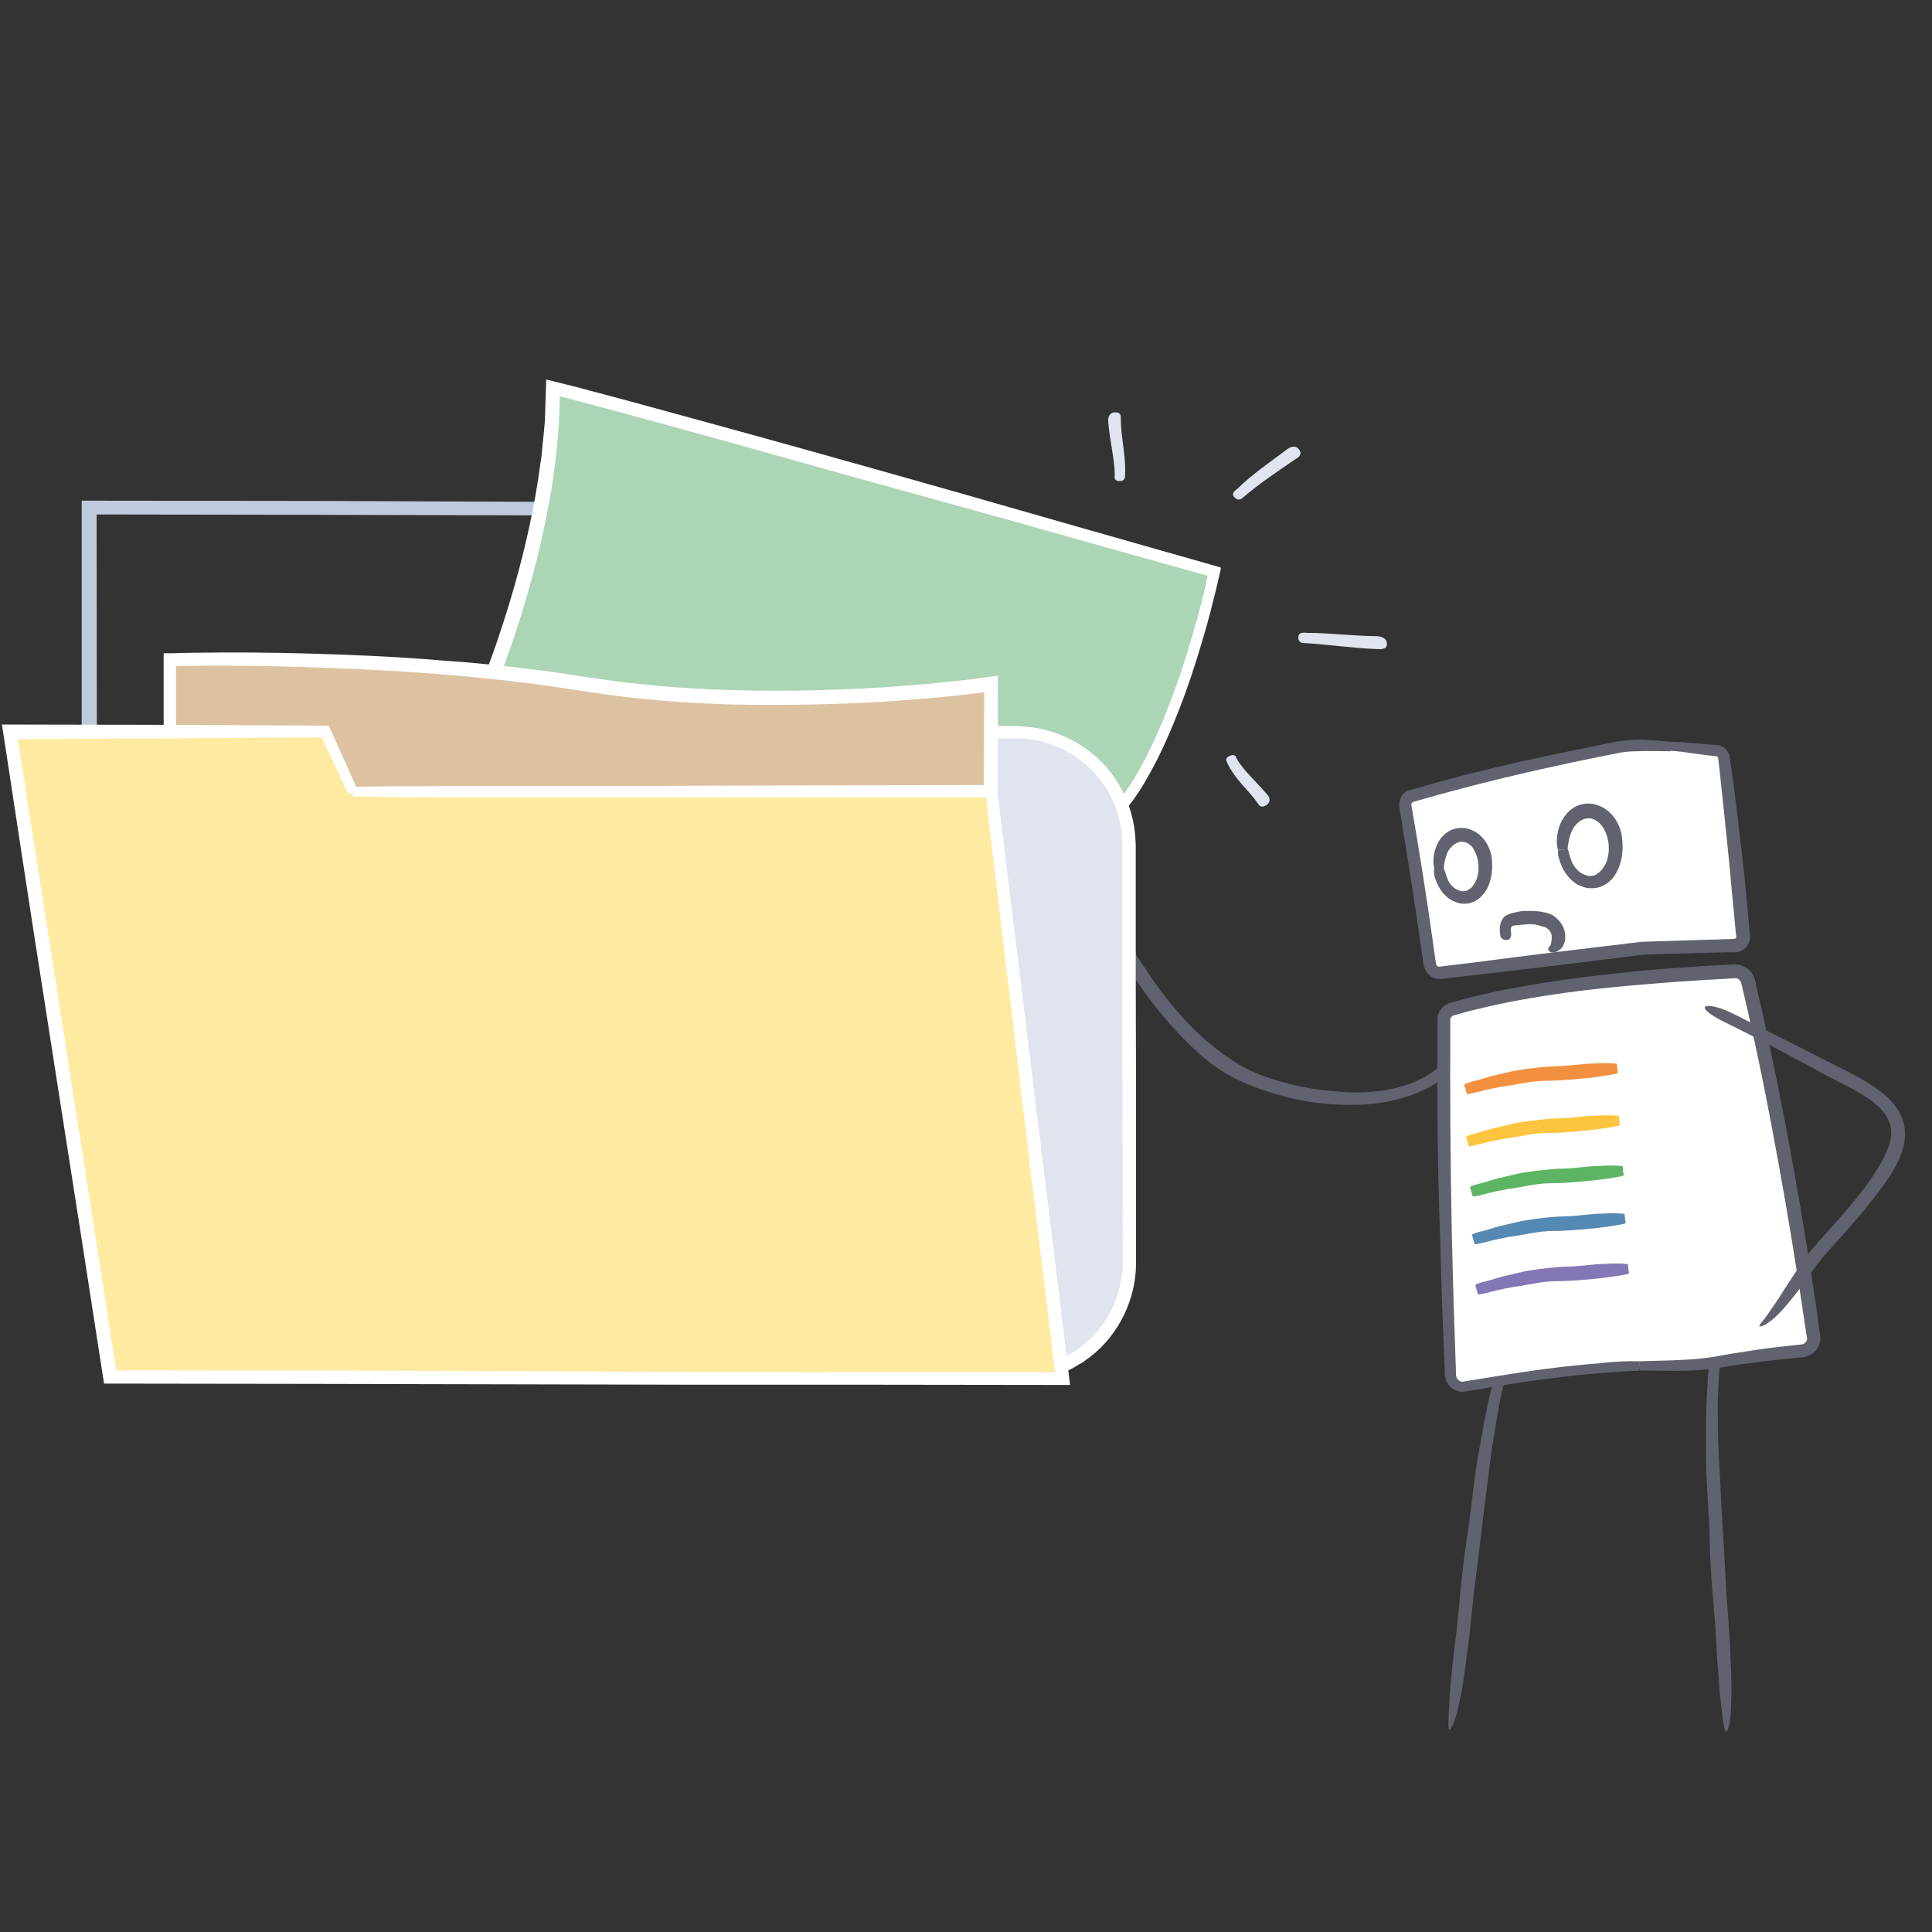 <?xml version="1.0" encoding="utf-8"?>
<!-- Generator: Adobe Illustrator 28.0.0, SVG Export Plug-In . SVG Version: 6.00 Build 0)  -->
<svg version="1.1" xmlns="http://www.w3.org/2000/svg" xmlns:xlink="http://www.w3.org/1999/xlink" x="0px" y="0px"
	 viewBox="0 0 700 700" style="enable-background:new 0 0 700 700;" xml:space="preserve">
<rect x="0" y="0" width="700" height="700" fill="#333333" stroke="none"/>
<style type="text/css">
	.st0{fill:#FFFFFF;}
	.st1{fill:#61626F;}
	.st2{fill:#F18E3D;}
	.st3{fill:#FCC43D;}
	.st4{fill:#5CB363;}
	.st5{fill:#5287B1;}
	.st6{fill:#8376B4;}
	.st7{fill:#BFCADC;}
	.st8{fill:#DFE4EE;}
	.st9{fill:#167ABB;}
	.st10{fill:none;stroke:#DFE4EE;stroke-width:5;stroke-miterlimit:10;stroke-dasharray:12;}
	.st11{fill:#60626E;}
	.st12{fill:#FFE8A0;}
	.st13{fill:#F0866D;}
	.st14{fill:#B3D5A0;}
	.st15{fill:#FFDD5C;}
	.st16{fill:#ACD5B4;}
	.st17{fill:#DDC2A3;}
	.st18{fill:#A4CFE8;}
	.st19{fill:#FFEAA1;}
	.st20{fill:#ABD5B4;}
	.st21{fill:#F2903F;}
	.st22{fill:#FDC53F;}
	.st23{fill:#5DB564;}
	.st24{fill:#5489B3;}
	.st25{fill:#8577B5;}
	.st26{fill:#DDC2A2;}
	.st27{opacity:0.26;}
	.st28{fill:#A3CFE8;}
	.st29{fill:none;}
	.st30{fill:#373E42;}
	.st31{fill:#62636F;}
	.st32{clip-path:url(#SVGID_00000096018080897078805670000012661116006099289790_);fill:#FFFFFF;}
	.st33{clip-path:url(#SVGID_00000062912554290841190440000006473641070186069913_);fill:#FFFFFF;}
	.st34{fill:#383940;}
	.st35{fill:#F9B485;}
	.st36{fill:#8476B5;}
	.st37{enable-background:new    ;}
	.st38{opacity:0.5;fill:#BFCADC;}
	.st39{fill:#EEEDED;}
	.st40{fill:#F9B485;stroke:#FFFFFF;stroke-width:4;stroke-miterlimit:10;}
	.st41{fill:none;stroke:#9E9FA6;stroke-width:2;stroke-miterlimit:10;}
	.st42{fill:none;stroke:#DFE4EE;stroke-width:4;stroke-miterlimit:10;}
	.st43{fill:#DFE4EE;stroke:#DFE4EE;stroke-width:2;stroke-miterlimit:10;}
	.st44{fill:#FCB1B8;}
	.st45{fill:none;stroke:#9E9FA6;stroke-width:2;stroke-linecap:round;stroke-linejoin:round;stroke-miterlimit:10;}
	.st46{fill:#83BB86;}
	.st47{fill:#DCDCDC;}
	.st48{opacity:0.5;fill:#FFEAA1;}
	.st49{fill:#A2CEE7;}
	.st50{fill:none;stroke:#FFFFFF;stroke-width:6;stroke-miterlimit:10;}
	.st51{fill:none;stroke:#FFFFFF;stroke-width:2;stroke-miterlimit:10;}
	.st52{fill:#1270B6;}
	.st53{fill:none;stroke:#BFCADC;stroke-width:4;stroke-linecap:round;stroke-linejoin:round;stroke-miterlimit:10;}
	.st54{fill:#F0F3F7;}
	.st55{fill:#DFE4EE;stroke:#FFFFFF;stroke-width:2;stroke-miterlimit:10;}
	.st56{fill:#F78B86;stroke:#FFFFFF;stroke-width:2;stroke-miterlimit:10;}
	.st57{fill:none;stroke:#FFFFFF;stroke-width:5;stroke-miterlimit:10;stroke-dasharray:12.28,12.28;}
	.st58{fill:none;stroke:#FFFFFF;stroke-width:5;stroke-miterlimit:10;stroke-dasharray:12;}
	.st59{fill:#177ABB;}
	.st60{fill:none;stroke:#BFCADC;stroke-width:5;stroke-miterlimit:10;}
	.st61{fill:none;stroke:#BFCADC;stroke-width:5;stroke-miterlimit:10;stroke-dasharray:11.539,11.539;}
	.st62{fill:none;stroke:#BFCADC;stroke-width:5;stroke-miterlimit:10;stroke-dasharray:11.877,11.877;}
	.st63{fill:#F28F3E;}
	.st64{fill:#FDC53E;}
	.st65{fill:#5DB464;}
	.st66{fill:#5389B3;}
	.st67{fill:#F9DCDF;}
	.st68{clip-path:url(#SVGID_00000114791398350524086270000010799667229865458579_);}
</style>
<symbol  id="_x33_d" viewBox="-83.2 -122.8 166.3 245.6">
	<g>
		<g>
			<path class="st0" d="M-62.7,112.1c6.1,2,12.4,4.2,18.6,4.9c26.6,2.3,53.3,3.4,80,3.3c1.7,0,3.1-1.3,3.3-3
				c1.9-19.7,4.4-40.1,7.1-59.8c0.2-1.8-1-3.4-2.7-3.7c-23.9-4-52.1-8.2-75.6-12.2c-11.3-2.7-22.4-5.5-33.6-8.4
				c-1.9-0.5-3.7,0.7-4.1,2.6c-4.2,21.8-7.9,44.7-11.1,66.6c-0.2,1.6,0.7,3.1,2.2,3.6C-73.3,107.9-68.3,110.2-62.7,112.1"/>
			<g>
				<g>
					<path class="st1" d="M-63.2,113.8c-2.6-0.8-5.1-1.7-7.8-2.7c-1.8-0.7-3.7-1.4-5.6-2.1c-0.9-0.3-1.9-0.7-2.8-1
						c-1.6-0.5-2.9-1.8-3.4-3.5c-0.3-0.8-0.3-1.7-0.2-2.5l0.2-1.5c0.1-1,0.3-2,0.4-3c0.3-2,0.6-3.9,0.8-5.8c1.1-7.5,2.1-14,2.7-17.4
						c1.2-8.2,2.5-16,3.9-23.7c0.7-3.8,1.4-7.6,2.1-11.4l0.5-2.8l0.1-0.7l0-0.2l0.1-0.2c0.1-0.2,0.1-0.4,0.2-0.6
						c0.3-0.8,0.7-1.5,1.3-2.1c1.1-1.2,2.8-1.9,4.4-1.8c0.4,0,0.8,0.1,1.2,0.2l0.7,0.2l1.4,0.4c7.4,1.9,14.7,3.7,22.2,5.6
						c1.9,0.5,3.8,0.9,5.7,1.4c1,0.2,1.9,0.5,2.9,0.7c1,0.3,2,0.3,2.9,0.5c3.9,0.6,7.9,1.2,12,1.8c16.3,2.4,33.1,5.1,49.6,7.7
						c2.1,0.3,4.1,0.7,6.2,1l3.1,0.5l1.5,0.2l0.8,0.1c0.4,0.1,0.9,0.2,1.3,0.4c1.8,0.7,3.2,2.3,3.6,4.2c0.1,0.5,0.2,0.9,0.2,1.4
						c0,0.2,0,0.5,0,0.7l0,0.3l0,0.2l-0.2,1.5c-0.3,2-0.5,4.1-0.8,6.1c-1.1,8.1-2.1,16.1-3,23.8c-0.9,7.8-2,17.3-3.1,26.8l-0.1,0.9
						l0,0.2l-0.1,0.4c0,0.3-0.1,0.5-0.2,0.8c-0.3,1-0.9,2-1.7,2.7c-0.8,0.7-1.8,1.2-2.8,1.4c-0.3,0-0.5,0.1-0.8,0.1l-0.4,0l-0.2,0
						l-0.9,0c-2.4,0-4.7-0.1-7-0.1c-4.6-0.1-8.9-0.2-12.9-0.2c-4.4-0.1-12.2-0.4-20.9-0.8c-8.7-0.5-18.3-1.1-26.1-1.7
						c-4.3-0.3-8.3-0.6-11.8-0.9c-3.7-0.4-6.7-1.2-9.3-1.9C-57.1,116.1-60.4,114.9-63.2,113.8l1.1-3.4c3.6,1,7.8,2.4,13.3,3.7
						c0.8,0.2,1.7,0.4,2.8,0.6c1.1,0.2,2.2,0.3,3.6,0.4c2.8,0.2,6.3,0.5,10.6,0.8c8.7,0.6,21.7,1.4,33.2,1.8
						c11.5,0.4,21.5,0.5,24.1,0.5c2.5,0,5,0,7.4,0c0.6,0,1.2,0,1.8,0l0.9,0l0.4,0c0.1,0,0.1,0,0.2,0c0.4-0.1,0.8-0.4,1-0.8
						c0.5-4.5,0.9-8.9,1.4-13.3c1-9,2-17.6,3.1-26.3c0.6-4.3,1.1-8.6,1.7-13c0.3-2.2,0.6-4.4,0.9-6.6l0.1-0.8l0-0.2l0-0.1
						c0-0.1,0-0.1,0-0.2c0-0.2-0.1-0.4-0.2-0.6c-0.1-0.2-0.3-0.3-0.5-0.4c-0.2-0.1-0.3-0.1-1-0.2c-8.9-1.4-18.2-2.8-28.1-4.2
						C4.6,50-7.2,48.2-19.3,46.3c-3-0.5-6.1-1-9.1-1.4c-1.5-0.3-3.1-0.4-4.6-0.8c-1.5-0.4-3-0.7-4.5-1.1c-6-1.5-11.8-2.9-17.4-4.3
						c-2.8-0.7-5.5-1.4-8.1-2c-0.7-0.2-1.3-0.3-1.9-0.5l-1-0.2l-0.5-0.1c0,0-0.1,0-0.1,0c-0.2,0-0.4,0.1-0.5,0.2c0,0,0,0.1-0.1,0.1
						c0,0,0,0,0,0.1l0,0.2l-0.1,0.4c-0.1,0.6-0.2,1.2-0.3,1.8c-0.2,1.2-0.4,2.3-0.6,3.4c-0.4,2.2-0.8,4.2-1.1,6.1
						c-1.4,7.5-2.2,12.3-2.4,13.1c-0.3,1.5-1.7,9.6-3.5,20c-0.9,5.2-1.8,10.9-2.8,16.6c-0.2,1.4-0.5,2.9-0.7,4.3l-0.1,0.5
						c0,0.1,0,0.1,0,0.2c0,0.1,0,0.2,0,0.4c0.1,0.2,0.2,0.5,0.4,0.6c0.1,0,0.1,0.1,0.2,0.1l0.1,0l0.2,0.1l1,0.4
						c0.7,0.3,1.3,0.5,2,0.8c1.3,0.5,2.5,1.1,3.7,1.6c3.1,1.4,6.1,2.7,9,3.7L-63.2,113.8z"/>
				</g>
			</g>
		</g>
	</g>
	<g>
		<g>
			<path class="st0" d="M11.6-109.2c20.9,5.5,43.7,8.2,65.4,10.4c2.8,0.3,4.7,3,4.1,5.7C71-50.1,59.8-6.2,47.6,36.2
				c-0.6,2-2.4,3.4-4.5,3.4c-31.9,0-65-6.4-96-13.3c-3-0.7-6.9-1.5-10.4-2.4c-2.2-0.5-3.7-2.5-3.6-4.8c2.2-44.5,6.5-91.3,12.3-135.5
				c0.4-2.6,2.8-4.5,5.5-4c10.2,1.9,20.4,3.3,30.7,4.4C-7.6-114.8,1.2-112,11.6-109.2"/>
			<g>
				<g>
					<path class="st1" d="M11.1-107.5c-3.6-0.9-7.3-1.8-11.2-2.8c-5.4-1.3-11-2.6-16.7-3.2c-1.4-0.1-2.9-0.3-4.3-0.4
						c-1.4-0.2-2.9-0.3-4.3-0.5c-2.9-0.3-5.6-0.7-8.3-1c-5.4-0.7-10.4-1.6-14.6-2.3c-0.5-0.1-1.2-0.2-1.3-0.2c-0.3,0-0.5,0-0.7,0.1
						c-0.5,0.1-0.9,0.4-1.2,0.7c-0.3,0.3-0.5,0.7-0.5,1.1c0,0.1-0.1,0.6-0.1,0.9c0,0.3-0.1,0.7-0.1,1C-55.2-91-57.6-69.5-59.6-48
						c-2,21.5-3.7,43.1-4.6,66.5l0,0.5l0,0.3l0,0.2c0,0.2,0,0.3,0.1,0.5c0.1,0.3,0.3,0.7,0.5,0.9c0.2,0.3,0.5,0.5,0.8,0.6
						c0.2,0.1,1.1,0.3,1.8,0.4c2.9,0.6,5.8,1.3,8.6,1.9c5.8,1.2,11.6,2.5,17.4,3.6c11.7,2.3,23.4,4.5,35.1,6.1
						c11.7,1.6,23.4,2.8,34.9,3.1c1.4,0.1,2.9,0.1,4.3,0.1c1.4,0,2.7,0,4.1,0c0.6,0,1.1-0.4,1.4-0.9c0.1-0.1,0.1-0.3,0.2-0.4l0-0.1
						l0.1-0.3l0.1-0.5l0.6-2.1c1.5-5.5,3.1-10.9,4.6-16.3c3-10.7,6.6-23.8,10.1-36.9c3.5-13.1,6.9-26.3,9.6-37.1
						c1.5-6,4.2-16.8,7.1-28.8c0.4-1.5,0.7-3,1.1-4.6c0.2-0.8,0.4-1.5,0.6-2.3l0.1-0.3l0-0.2c0-0.1,0-0.2,0-0.3c0-0.2,0-0.4,0-0.6
						c-0.2-0.8-0.8-1.6-1.6-1.9c-0.2-0.1-0.4-0.1-0.7-0.1l-1.2-0.1c-0.8-0.1-1.6-0.2-2.4-0.3c-6.3-0.7-12.5-1.4-18-2.1
						c-12.3-1.5-22.1-3.2-29.5-4.7C20.1-105,15.3-106.2,11.1-107.5l0.9-3.4c5,1.2,11.3,2.5,19.3,4c4.8,0.9,12.1,2.1,24.3,3.7
						c3.1,0.4,6.5,0.8,10.2,1.2c3.8,0.4,7.8,0.8,11.9,1.3c1.4,0.3,2.8,1,3.8,2.2c1,1.1,1.6,2.6,1.6,4.1c0,0.4,0,0.8,0,1.1
						c-0.1,0.4-0.1,0.8-0.2,1l-0.4,1.5l-0.7,3.1c-1,4.1-2,8.2-2.9,12.2c-3.8,15.9-7.3,29.7-8.2,33.3C64-14.6,57.5,9.3,50.6,33.1
						L50,35.3l-0.3,1.1l-0.1,0.3l-0.1,0.4c-0.1,0.3-0.2,0.5-0.3,0.8c-1,2-3,3.4-5.2,3.7c-0.3,0-0.6,0-0.8,0l-0.6,0l-1.2,0l-2.3,0
						c-1.6,0-3.1-0.1-4.7-0.1c-6.3-0.2-12.6-0.6-19-1.3C2.4,39-10.8,37-24.8,34.6c-7-1.2-14.7-2.7-22.7-4.4c-4-0.8-8.1-1.7-12.3-2.7
						c-1-0.2-2.1-0.5-3.1-0.7l-0.8-0.2c-0.3-0.1-0.8-0.2-1.2-0.4c-0.8-0.3-1.5-0.8-2.1-1.4c-1.3-1.1-2.1-2.7-2.4-4.4
						c-0.1-0.4-0.1-0.9-0.1-1.3l0-0.9l0.1-1.6c0.8-17.4,2-35.3,3.4-51.5c2.7-32.5,6-58.3,6.2-60.4c0.1-1.1,0.6-4.5,1.2-9.6
						c0.3-2.5,0.7-5.4,1.2-8.6c0.1-0.8,0.2-1.6,0.3-2.5l0.1-0.6c0-0.2,0.1-0.6,0.2-0.9c0.2-0.6,0.4-1.3,0.8-1.8
						c0.7-1.2,1.7-2.1,3-2.7c1.2-0.6,2.7-0.9,4.1-0.7c1.9,0.3,3.8,0.7,5.7,1c1.9,0.3,3.9,0.7,5.8,1c4,0.6,8,1.2,12.1,1.8
						c2,0.3,4.1,0.5,6.1,0.7c2,0.2,4.1,0.5,6.1,0.8c4.1,0.7,7.9,1.6,11.5,2.6c4.7,1.3,9.2,2.7,13.5,3.9L11.1-107.5z"/>
				</g>
			</g>
		</g>
	</g>
</symbol>
<symbol  id="body" viewBox="-57.8 -60 115.7 119.9">
	<g>
		<path class="st0" d="M0-57.8C-21.9-57.6-43-57.2-49.9-57c-1.4,0-2.5,1.1-2.6,2.5c-0.9,14.7-5.2,92.7-0.5,109.8
			c0.3,1.1,1.3,1.9,2.5,1.9H49.9c1.4,0,2.5-1,2.6-2.4c1.1-13,5.8-75.3,0.2-109.7c-0.2-1.2-1.2-2.1-2.4-2.2C38.7-57.8,19-57.9,0-57.8
			"/>
		<g>
			<g>
				<path class="st1" d="M-0.1-59.5c3-0.1,6.1-0.1,9.4-0.2c8.2-0.2,17.3-0.2,25.3-0.1c4,0,7.8,0.1,11.1,0.3c0.8,0,1.6,0.1,2.4,0.1
					c0.8,0,1.6,0.1,2.3,0.1c1.3,0.1,2.4,0.7,3.2,1.4c0.8,0.8,1.2,1.8,1.4,2.7c0.3,2.3,0.4,3.2,0.6,4c1.4,9.6,1.9,18.9,2.1,28
					c0.3,9.1,0.1,17.9-0.1,26.8c-0.2,8.9-0.6,17.7-1.1,26.7c-0.3,4.5-0.5,9.1-0.8,13.7c-0.2,2.3-0.3,4.6-0.5,7
					c-0.1,1.2-0.2,2.4-0.3,3.5c0,0.2,0,0.8-0.2,1.4c-0.1,0.5-0.4,1-0.7,1.5c-0.6,0.9-1.5,1.6-2.6,2c-0.5,0.2-1,0.3-1.5,0.3l-1,0
					l-1.6,0l-3.3,0c-2.2,0-4.4,0-6.6,0.1c-4.4,0-8.8,0.1-13.3,0.1c-8.9,0-17.7,0.1-26.6,0.1c-8.8,0-17.6,0-26.3,0
					c-4.3,0-8.6,0-12.9,0c-2.1,0-4.2,0-6.3,0h-1.6l-0.8,0c-0.1,0-0.8,0-1.3-0.1c-2.1-0.3-3.8-1.9-4.4-3.9c-0.2-1-0.4-2-0.6-3
					c-0.1-0.5-0.2-0.9-0.3-1.4c-0.1-0.4-0.1-0.9-0.2-1.3c-0.2-1.7-0.4-3.4-0.5-5.1c-0.7-9.2-0.7-20.4-0.5-31.5
					c0.2-11.1,0.7-22.2,1-31.3c0.2-5,0.7-14.1,1.3-24.2c0.2-2.5,0.3-5.1,0.5-7.7c0.1-1.3,0.2-2.6,0.3-3.9l0.1-1
					c0-0.5,0.1-1.1,0.3-1.6c0.4-1.1,1.2-2,2.2-2.5c0.5-0.3,1-0.4,1.6-0.5c0.3,0,0.6-0.1,0.8,0l0.5,0c0.6,0,1.3,0,1.9,0
					c1.3,0,2.5,0,3.8,0c2.5,0,4.9-0.1,7.1-0.1c10.1-0.1,18.2-0.3,24.2-0.4C-7.7-59.7-3.6-59.7-0.1-59.5L0-56
					c-4.3,0.2-9.5,0.4-16.2,0.5c-4,0.1-10.1,0.1-20.2,0.3c-2.5,0-5.4,0.1-8.4,0.1c-1.5,0-3.1,0-4.7,0.1l-0.3,0l-0.1,0
					c-0.1,0-0.1,0-0.2,0c-0.1,0-0.2,0.1-0.3,0.2c-0.1,0.1-0.2,0.2-0.2,0.3c0,0.1,0,0.1-0.1,0.7c-0.4,6.7-0.8,13.8-1.1,20.5
					c-0.6,13.3-1,24.9-1.1,27.9C-52.9,5.6-53.1,16-53,26c0,2.5,0.1,5,0.1,7.4c0.1,2.4,0.1,4.9,0.3,7.3c0.1,1.2,0.2,2.4,0.2,3.6
					l0.1,1.8l0.2,1.8c0.1,1.2,0.2,2.4,0.4,3.5l0.6,3.3c0,0.2,0.2,0.3,0.3,0.4c0.1,0,0.2,0.1,0.3,0.1c0.1,0,0.1,0,0.5,0l4,0
					c2.6,0,5.3,0,8,0c5.3,0,10.7,0,16.1,0c10.9,0,22.2-0.1,34.4-0.3c5.8-0.1,12.1-0.1,18.8-0.2c3.3,0,6.8-0.1,10.2-0.1
					c1.7,0,3.5,0,5.2,0c0.9,0,1.8,0,2.6,0c0.6,0,0.4,0,0.5,0c0,0,0,0,0,0c0,0,0,0,0,0v0l0-0.6l0.2-2.7c0.1-1.8,0.3-3.6,0.4-5.3
					c0.2-3.6,0.4-7.1,0.7-10.6c0.4-7.1,0.7-14,1-20.6c0.5-13.2,0.6-25.1,0.5-33.9c0-2.2-0.1-4.2-0.1-6c-0.1-1.8-0.1-3.3-0.2-4.6
					c-0.1-2.6-0.2-4.3-0.2-4.7c0-0.6-0.1-1.9-0.3-4.9c-0.1-1.5-0.3-3.4-0.5-5.9c-0.1-1.2-0.2-2.6-0.5-4c-0.2-1.5-0.4-3.1-0.7-4.8
					c0,0,0-0.1-0.1-0.2c0,0,0,0-0.1,0c0,0,0,0-0.1,0c-0.2,0-0.3,0-0.5,0c-0.6,0-1.3-0.1-2-0.1c-2.9-0.2-6.5-0.3-10.5-0.5
					c-7.9-0.3-17.4-0.4-25.6-0.5C7.4-55.9,3.6-56,0-56L-0.1-59.5z"/>
			</g>
		</g>
	</g>
</symbol>
<symbol  id="colors" viewBox="-37.9 -37.8 75.7 75.7">
	<g>
		<g>
			<g>
				<path class="st2" d="M32.4,34.1c0-1.1-0.3-1.9-0.5-1.9c-11.5,0.1-23.1-0.2-34.5-0.8c-11.5,0.3-23,0.2-34.6-0.2
					c-0.3,0-0.5,0.9-0.6,1.9c-0.1,1.1,0.1,2,0.3,2c11.5,1.3,23.1,2.2,34.7,2.8C8.8,37.6,20.4,37,32,36.1
					C32.3,36,32.4,35.1,32.4,34.1z"/>
			</g>
		</g>
		<g>
			<g>
				<path class="st3" d="M35.5,16.5c-0.1-1.1-0.3-1.9-0.6-1.9c-11.8,0.3-23.5,0.2-35.2-0.3c-11.7,0.3-23.5,0.3-35.2-0.3
					c-0.3,0-0.5,0.8-0.6,1.9c-0.1,1.1,0,2,0.3,2c11.8,1.4,23.6,2.3,35.5,2.9c11.9-0.3,23.7-1.1,35.5-2.3
					C35.4,18.5,35.6,17.6,35.5,16.5z"/>
			</g>
		</g>
		<g>
			<g>
				<path class="st4" d="M37.5-0.3c-0.1-1.1-0.3-1.9-0.6-1.9c-12,0.1-24-0.1-36-0.6c-12,0.3-24,0.3-36-0.1c-0.3,0-0.5,0.9-0.6,1.9
					c-0.1,1.1,0.1,2,0.3,2c12,1.3,24.1,2.2,36.2,2.8c12.1-0.3,24.2-1,36.3-2C37.4,1.6,37.6,0.7,37.5-0.3z"/>
			</g>
		</g>
		<g>
			<g>
				<path class="st5" d="M37.9-16.6c0-1.1-0.2-2-0.4-2L1-20.7l-36.5,0.4c-0.3,0-0.5,0.9-0.5,2c0,1.1,0.2,2,0.4,2l36.4,2.2l36.5-0.4
					C37.6-14.6,37.8-15.5,37.9-16.6z"/>
			</g>
		</g>
		<g>
			<g>
				<path class="st6" d="M33.9-34.6c0-1.1-0.2-2-0.4-2L1.3-37.8l-32.1,1.3c-0.2,0-0.4,0.9-0.4,2s0.2,2,0.4,2l32.1,1.3l32.1-1.3
					C33.7-32.6,33.9-33.5,33.9-34.6z"/>
			</g>
		</g>
	</g>
</symbol>
<symbol  id="eyes" viewBox="-39 -14.2 77.2 28.4">
	<g>
		<g>
			<g>
				<path class="st1" d="M-14.1,0c0,0.5,0.1,1.1,0.1,1.7c0,1.7-0.4,3.5-1.1,5c-0.7,1.5-1.6,2.7-2.1,3.2c-2.3,2.9-6,4.5-9.5,4.1
					c-3.6-0.3-6.8-2.3-9-5.1c-2.3-2.9-3.4-6.7-3.1-10.4c0.3-3.7,1.9-7.3,4.6-9.8c1.3-1.2,3.4-2.4,5.6-2.8c2.2-0.4,4.5-0.1,6.3,0.4
					c1,0.3,2.6,1.1,4,2.5c1.4,1.3,2.6,3.1,3.3,4.6c0.8,1.7,1.1,3.2,1.2,4.2C-13.9-1.4-14-0.6-14.1,0h-3.5c-0.1-0.3-0.2-0.6-0.2-1
					c-0.1-0.4-0.2-0.8-0.2-1.2c-0.1-0.5-0.3-1.3-0.8-2.6c-0.6-1.2-1.8-2.9-3.2-3.8c-1.4-1-2.9-1.1-3.2-1.2c-2.9-0.1-5.2,1.2-6.8,3.3
					c-1.6,2.1-2.4,5-1.6,8c0.4,1.5,1.1,3.1,2.2,4.4c1.1,1.3,2.5,2.3,3.9,2.7c1.4,0.4,2.7,0.2,3.7-0.1c0.9-0.3,1.5-0.7,1.6-0.7
					c0.2-0.1,1.2-0.7,2.2-1.8c1-1.2,1.9-2.9,2.2-4.5c0.2-0.5,0.3-1,0.4-1.5H-14.1z"/>
			</g>
		</g>
	</g>
	<g>
		<g>
			<g>
				<path class="st1" d="M38,0c0,0.5,0.1,1.1,0.1,1.7c0,1.7-0.4,3.5-1.1,5c-0.7,1.5-1.6,2.7-2.1,3.2c-2.3,2.9-6,4.5-9.5,4.1
					c-3.6-0.3-6.8-2.3-9-5.1C14,6.1,12.9,2.3,13.2-1.4c0.3-3.7,1.9-7.3,4.6-9.8c1.3-1.2,3.4-2.4,5.6-2.8c2.2-0.4,4.5-0.1,6.3,0.4
					c1,0.3,2.6,1.1,4,2.5C35-9.7,36.2-8,36.9-6.5c0.8,1.7,1.1,3.2,1.2,4.2C38.3-1.4,38.2-0.6,38,0h-3.5c-0.1-0.3-0.2-0.6-0.2-1
					c-0.1-0.4-0.2-0.8-0.2-1.2c-0.1-0.5-0.3-1.3-0.8-2.6c-0.6-1.2-1.8-2.9-3.2-3.8c-1.4-1-2.9-1.1-3.2-1.2c-2.9-0.1-5.2,1.2-6.8,3.3
					c-1.6,2.1-2.4,5-1.6,8c0.4,1.5,1.1,3.1,2.2,4.4c1.1,1.3,2.5,2.3,3.9,2.7c1.4,0.4,2.7,0.2,3.7-0.1c0.9-0.3,1.5-0.7,1.6-0.7
					c0.2-0.1,1.2-0.7,2.2-1.8c1-1.2,1.9-2.9,2.2-4.5c0.2-0.5,0.3-1,0.4-1.5H38z"/>
			</g>
		</g>
	</g>
</symbol>
<symbol  id="pc" viewBox="-137.1 -59.2 273.7 118.2">
	<g>
		<path class="st7" d="M-6.3-56.5h114.5c3.6,0,6.7,2.6,7.4,6.1l18.7,97.9c0.9,4.6-2.7,8.9-7.4,8.9H-42.5c-3.6,0-6.7-2.6-7.4-6.1
			l-16.3-85.7c-0.7-3.5-3.8-6.1-7.4-6.1h-53.3c-4.2,0-7.5-3.4-7.5-7.5v0c0-4.2,3.4-7.5,7.5-7.5H-6.3"/>
		<g>
			<g>
				<path class="st0" d="M-6.3-54.7c-5,0.1-10,0.1-15.4,0.2c-29.7,0.4-66.1,0.4-79.3,0.4c-7.9,0-15.5,0.1-23.1,0.1
					c-0.9,0-1.9,0-2.8,0c-0.6,0-1.3,0.1-1.9,0.4c-1.2,0.5-2.2,1.4-2.7,2.6c-0.5,1.1-0.6,2.5-0.3,3.7c0.4,1.2,1.2,2.2,2.3,2.9
					c0.5,0.3,1.1,0.5,1.7,0.6c0.3,0.1,0.6,0.1,1,0.1l1.4,0c1.8,0,3.7,0,5.5,0c3.7,0,7.3,0,10.9,0c7.3,0,14.5,0,21.7,0
					c3.6,0,7.2,0,10.9,0l2.7,0c1.2,0,2.4,0.2,3.5,0.6c2.2,0.8,4.1,2.5,5.3,4.6c0.3,0.5,0.5,1.1,0.7,1.6c0.2,0.5,0.3,1.2,0.4,1.6
					l0.5,2.7c0.3,1.8,0.7,3.6,1,5.4c0.7,3.6,1.4,7.2,2.1,10.8c2.8,14.5,5.6,29.3,8.6,44.7c0.8,3.9,1.5,7.7,2.3,11.6
					c0.4,1.9,0.8,3.9,1.1,5.8l0.6,2.9l0.1,0.7c0,0.2,0.1,0.5,0.1,0.7c0.1,0.3,0.2,0.6,0.3,0.9c0.5,1.2,1.6,2.2,2.8,2.6
					c0.3,0.1,0.6,0.2,0.9,0.3c0.2,0,0.3,0.1,0.5,0.1c0.2,0,0.3,0,0.6,0l3,0c4,0,8,0,12,0c16,0,32-0.1,47.9-0.1c31.8,0,63.2,0,93,0
					c3.7,0,7.6,0,11.7,0c0.5,0,1,0,1.5,0c0.4,0,0.7,0,1-0.1c0.6-0.1,1.3-0.4,1.8-0.8c1.1-0.8,1.9-2,2-3.4c0.1-0.7,0-1.2-0.2-2.4
					c-0.2-1.1-0.4-2.2-0.6-3.3c-0.4-2.2-0.8-4.4-1.2-6.6c-0.8-4.4-1.6-8.9-2.5-13.4c-3.3-17.9-6.7-35.7-9.4-50.4
					c-0.8-4.1-1.8-9.7-3.1-16.4c-0.3-1.7-0.6-3.4-1-5.2c-0.2-0.9-0.3-1.9-0.5-2.4c-0.2-0.6-0.5-1.2-0.9-1.7c-0.8-1-2.1-1.7-3.5-1.9
					l-0.5,0l-0.8,0c-0.5,0-1,0-1.5,0c-1,0-2,0-3.1,0c-16.5-0.1-34.7-0.1-49.6-0.2c-16.5,0-29.7,0-39.7,0C6.1-54.4-0.5-54.5-6.3-54.7
					v-3.5c7-0.2,15.6-0.3,26.5-0.3c6.6,0,16.5,0,33.1,0c8.3,0,18.6,0,29.6,0c5.5,0,11.2,0,16.8,0c2.8,0,5.7,0,8.5,0
					c0.8,0,1.8,0.1,2.6,0.3c0.9,0.2,1.7,0.6,2.4,1c1.5,0.9,2.7,2.2,3.5,3.8c0.4,0.8,0.7,1.6,0.9,2.4c0.1,0.7,0.3,1.4,0.4,2
					c0.3,1.3,0.5,2.6,0.7,3.9c0.5,2.6,1,5.1,1.4,7.5c0.9,4.9,1.8,9.4,2.5,13.3c1.5,8,2.6,13.8,3.1,16.3c3.6,18.7,7,36.1,10.2,52.9
					c0.2,1.1,0.4,2,0.5,3.5c0.1,1.4-0.2,2.7-0.7,4c-1,2.5-3.1,4.6-5.7,5.5c-0.3,0.1-0.6,0.2-1,0.3c-0.3,0.1-0.7,0.1-1,0.2
					c-0.7,0.1-1.4,0.1-1.8,0.1l-3.1,0c-2.1,0-4.2,0-6.3,0c-8.3,0-16.6,0-24.9,0c-33.1,0-66.1,0-104.1,0.3c-4.8,0-9.7,0.1-14.9,0.1
					c-2.6,0-5.2,0-7.9,0.1c-1.3,0-2.7,0-4,0c-0.7,0-1.4,0-2,0l-1,0l-0.5,0l-0.7,0c-1.8-0.1-3.6-0.7-5.2-1.7
					c-1.5-1.1-2.8-2.5-3.5-4.3c-0.2-0.4-0.3-0.9-0.5-1.3c-0.1-0.5-0.2-0.9-0.3-1.2l-0.4-2.1c-0.3-1.4-0.5-2.8-0.8-4.2
					c-1.1-5.6-2.2-11.2-3.3-16.9c-2.2-11.4-4.4-23-6.6-34.4c-1.1-5.7-2.2-11.4-3.2-16.9c-0.5-2.8-1.1-5.5-1.6-8.3
					c-0.1-0.7-0.3-1.4-0.4-2l-0.1-0.5l-0.1-0.3c-0.1-0.2-0.1-0.4-0.2-0.6c-0.3-0.8-0.9-1.5-1.6-2c-0.7-0.5-1.5-0.8-2.3-0.9
					c-0.3,0-1.1,0-1.8,0c-0.7,0-1.3,0-2,0c-2.6,0-5.2,0-7.8,0c-5.1,0-10,0-14.8,0c-9.4,0-17.9,0-25.1,0c-0.5,0-0.9,0-1.3,0l-0.7,0
					l-0.3,0l-0.4,0c-1.2-0.1-2.3-0.3-3.4-0.7c-2.1-0.9-3.7-2.3-4.8-4c-1.1-1.7-1.6-3.6-1.6-5.3c0-1.7,0.4-3.3,1.1-4.7
					c1.3-2.7,3.4-4.1,5-4.8c1.6-0.7,2.8-0.8,3.3-0.8c0.2,0,0.5,0,0.9,0c0.3,0,0.6,0,1,0c0.7,0,1.7,0,2.8,0c2.2,0,5,0,8.4,0
					c6.8,0,15.7,0.1,25.7,0.1c20,0.1,44.2,0.3,64,0.5c6.5,0.1,12.7,0.2,18.7,0.3V-54.7z"/>
			</g>
		</g>
	</g>
</symbol>
<g id="Layer_3">
</g>
<g id="Layer_1">
	<g>
		<g>
			<g>
				<g>
					<path class="st7" d="M174.9,416.1c-6.9-0.1-14-0.7-21.3-1.8c-10.2-1.7-20.8-4.6-30.8-8.7c-2.5-0.9-5-2.1-7.4-3.2
						c-1.2-0.5-2.4-1.2-3.6-1.8c-1.2-0.6-2.4-1.2-3.5-1.8c-2.3-1.3-4.6-2.6-6.8-4c-1.1-0.7-2.2-1.4-3.2-2.1c-0.5-0.3-1.1-0.7-1.6-1
						c-0.5-0.4-1-0.7-1.5-1.1c-8.2-5.7-15.2-12-20.7-17.7c-1.4-1.5-2.7-2.8-3.9-4.2c-1.2-1.4-2.3-2.7-3.4-3.9
						c-1-1.2-1.9-2.4-2.8-3.5c-0.9-1.1-1.7-2.1-2.3-3c-4.7-6.3-8.6-13-12.1-19.8c-3.4-6.8-6.3-13.8-8.5-21
						c-2.2-7.2-3.8-14.4-4.9-21.7c-1.1-7.3-1.4-14.6-1.5-22c0-29-0.1-57.6-0.1-87.4c21.2,0,44,0.1,67.9,0.1
						c38.2,0.1,77.3,0.2,115.9,0.3c37.7,0,74.9,0,110.5,0.1c0,12.2,0,23,0,33.7c0.1,42,0.3,102.5,0.4,144.5c0,9.4,0.1,25,0.1,50.5
						c-8.4,0-19.8,0.1-31.9,0.2c-13,0-26.7,0.1-38.9,0.1c-23.3,0-42,0-55.9,0C192.4,415.9,183,416,174.9,416.1v3.5
						c9.8,0.2,21.9,0.3,37.3,0.3c9.3,0,23.3,0,46.6,0h75v-82.8c0-28,0.1-54,0.1-79.2c0-25.9,0-50.8-0.1-75.8c-22.9,0-45.9,0-69.8,0
						c-23.2,0-47.2-0.1-72.9-0.3c-22.6-0.1-48.7-0.2-75.9-0.3c-28.2,0-57.6-0.1-85.6-0.1c0,19.6,0,38.6,0,56.1c0,8.3,0,16.3,0,23.8
						c0,7.5-0.1,14.6,0.2,21.3c0.7,13.3,3.1,24.2,5.2,32c0.6,1.9,1,3.7,1.6,5.2c0.5,1.5,1,2.9,1.4,4c0.2,0.6,0.4,1.1,0.5,1.6
						c0.2,0.5,0.3,0.9,0.5,1.2c0.3,0.7,0.5,1.2,0.6,1.5c0.2,0.5,0.5,1.2,0.9,2.2c0.2,0.5,0.4,1.1,0.7,1.7c0.3,0.6,0.6,1.3,0.9,2
						c0.7,1.4,1.4,3.1,2.3,4.9c0.9,1.8,2,3.8,3.1,6c1.2,2.1,2.5,4.4,4,6.8c1.5,2.3,3.1,4.9,4.9,7.4c3.5,5.1,7.9,10.3,12.8,15.6
						c4.9,5.2,10.5,10.3,16.6,15c6.1,4.7,12.7,9.1,19.7,12.9c7,3.7,14.2,6.9,21.5,9.4c7.2,2.6,14.6,4.3,21.5,5.6
						c9.1,1.6,18.1,2.3,26.6,2.2V416.1z"/>
				</g>
			</g>
		</g>
		<g>
			<g>
				<g>
					<g>
						<path class="st1" d="M404.9,335.5c2.3,3.6,4.8,7.6,6.9,10.7c2,3.2,3.7,5.4,3.8,5.7c8.4,12.8,19.2,25.1,32.5,33.3
							c3.3,2.1,6.8,3.6,10.1,4.8c3.4,1.2,6.7,2.2,10.1,3c6.8,1.6,13.7,2.5,21.6,2.8c1,0,5,0.1,9.5-0.5c2.3-0.2,4.6-0.7,6.8-1.2
							c1.1-0.3,2.2-0.6,3.1-0.9c1-0.3,1.9-0.6,2.6-1c0.8-0.3,1.5-0.6,2.1-0.9c0.6-0.3,1.2-0.6,1.6-0.8c1-0.5,1.7-1,2.2-1.3
							c3.1-2,4.9-3.7,6.2-4.6c1.3-1,2.1-1.2,2.4-0.7c0.3,0.4,0.1,1.5-0.7,3c-0.8,1.4-2.3,3.3-4.4,4.8c-1.8,1.3-4.4,2.9-7.9,4.3
							c-3.1,1.3-7,2.4-10.6,3.1c-3.6,0.7-6.9,1-8.7,1.1c-3.3,0.1-7.3,0.2-11.3-0.1c-4-0.2-8-0.8-11.2-1.4
							c-6.4-1.3-13.1-3.2-19.6-5.9c-1.6-0.7-3.2-1.4-4.8-2.2c-1.6-0.8-3.1-1.8-4.7-2.7c-1.5-1-2.9-2-4.4-3.1c-1.4-1.1-2.7-2.2-4-3.4
							c-5.1-4.6-9.4-9.3-13.4-14.1c-4-4.9-7.7-9.9-11.3-15.7c-1.6-2.4-5.8-9-8.7-14.8c-3.2-6.3-5.6-11.5-5.6-13.9
							C395.1,320,399,326.7,404.9,335.5z"/>
					</g>
				</g>
			</g>
			<g>
				<g>
					<g>
						<path class="st1" d="M623.2,614.4c-0.2-1.7-0.3-3.5-0.4-5.3c-0.1-1.8-0.3-3.5-0.4-5c-0.2-3.1-0.4-5.4-0.4-5.6
							c-0.4-12.6-2.3-25.7-2.5-38.9c-0.2-13.2-1.6-23-1.4-36.3c0-0.9,0-4.2,0-8c0.1-3.8,0.2-8.2,0.4-11c0.2-2.9,0.3-4.6,0.3-5.8
							c1.1-12.7,4.8-8.8,4.1-0.9c-0.2,1.7-0.2,4-0.4,6.8c-0.2,2.6-0.1,5.7-0.1,8.6c0,2.9,0.1,5.4,0.1,6.8c0,1.3,0,2.7,0.1,4.2
							c0.1,1.5,0.2,3.1,0.2,4.6c0.2,3.1,0.3,6.3,0.5,8.8c0.4,10.3,1.3,21.7,1.8,32.6c0.5,10.9,1.6,20,1.9,31
							c0.1,2.3,0.5,8.6,0.3,13.8c-0.1,5.8-0.4,10.4-1.5,12.1C624.7,629.2,624.3,622.9,623.2,614.4z"/>
					</g>
				</g>
			</g>
			<g>
				<g>
					<g>
						<path class="st1" d="M525.3,613.4c0.1-1.7,0.3-3.5,0.5-5.3c0.2-1.8,0.3-3.5,0.5-5c0.3-3.1,0.6-5.3,0.6-5.6
							c1.8-12.5,2.3-25.7,4.4-38.8c2.1-13.1,2.5-22.9,5.1-35.9c0.2-0.9,0.7-4.1,1.4-7.9c0.8-3.7,1.6-8,2.3-10.8
							c0.7-2.8,1.1-4.5,1.3-5.6c3.3-12.3,6.3-7.8,4.2-0.1c-0.5,1.6-0.9,3.9-1.6,6.6c-0.6,2.5-1.1,5.6-1.6,8.4
							c-0.5,2.8-0.8,5.4-1.1,6.8c-0.2,1.3-0.5,2.7-0.7,4.1c-0.2,1.5-0.4,3-0.6,4.6c-0.4,3.1-0.8,6.2-1.1,8.8
							c-1.4,10.2-2.6,21.6-4,32.4c-1.5,10.8-2,20-3.6,30.8c-0.3,2.3-1,8.6-2.1,13.7c-1.1,5.7-2.3,10.1-3.6,11.7
							C524.2,628.3,524.9,622,525.3,613.4z"/>
					</g>
				</g>
			</g>
			
				<use xlink:href="#_x33_d"  width="166.3" height="245.6" id="XMLID_00000108296113923514432640000014039852011470950290_" x="-83.2" y="-122.8" transform="matrix(-0.927 0.26 -0.26 -0.927 576.337 390.682)" style="overflow:visible;"/>
			<g>
				<g>
					<g>
						<path class="st21" d="M585.8,385.4c-0.4,0-0.8-0.1-1.2-0.1c-2.4-0.2-5.2-0.1-6.2,0c-5,0-9.1,0.9-14,1
							c-5,0.1-10.2,0.8-14.8,1.5c-2.3,0.4-5.6,1.3-7.9,1.8c-1.3,0.2-4.5,1.3-6.8,1.9c-1.3,0.3-2.3,0.6-3,0.8c-0.6,0.2-1,0.4-1.4,0.7
							l1,3.4c0.6,0,1.2-0.1,2-0.3c0.5-0.1,1.2-0.3,2.5-0.6c2.5-0.7,7.5-1.7,8.2-1.8c5.8-0.7,10.1-2.1,16-2.1
							c5.9,0,16.2-1.1,16.7-1.2c0.4-0.1,4.9-0.6,7.9-1.2c0.5-0.1,1-0.2,1.4-0.4L585.8,385.4z"/>
					</g>
				</g>
			</g>
			<g>
				<g>
					<g>
						<path class="st22" d="M586.5,404.3c-0.4,0-0.8-0.1-1.2-0.1c-2.4-0.2-5.2-0.1-6.2,0c-5,0-9.1,0.9-14,1
							c-5,0.1-10.2,0.8-14.8,1.5c-2.3,0.4-5.6,1.3-7.9,1.8c-1.3,0.2-4.5,1.3-6.8,1.9c-1.3,0.3-2.3,0.6-3,0.8c-0.6,0.2-1,0.4-1.4,0.7
							l1,3.4c0.6,0,1.2-0.1,2-0.3c0.5-0.1,1.2-0.3,2.5-0.6c2.5-0.7,7.5-1.7,8.2-1.8c5.8-0.7,10.1-2.1,16-2.1
							c5.9,0,16.2-1.1,16.7-1.2c0.4-0.1,4.9-0.6,7.9-1.2c0.5-0.1,1-0.2,1.4-0.4L586.5,404.3z"/>
					</g>
				</g>
			</g>
			<g>
				<g>
					<g>
						<path class="st23" d="M587.9,422.5c-0.4,0-0.8-0.1-1.2-0.1c-2.4-0.2-5.2-0.1-6.2,0c-5,0-9.1,0.9-14,1
							c-5,0.1-10.2,0.8-14.8,1.5c-2.3,0.4-5.6,1.3-7.9,1.8c-1.3,0.2-4.5,1.3-6.8,1.9c-1.3,0.3-2.3,0.6-3,0.8c-0.6,0.2-1,0.4-1.4,0.7
							l1,3.4c0.6,0,1.2-0.1,2-0.3c0.5-0.1,1.2-0.3,2.5-0.6c2.5-0.7,7.5-1.7,8.2-1.8c5.8-0.7,10.1-2.1,16-2.1
							c5.9,0,16.2-1.1,16.7-1.2c0.4-0.1,4.9-0.6,7.9-1.2c0.5-0.1,1-0.2,1.4-0.4L587.9,422.5z"/>
					</g>
				</g>
			</g>
			<g>
				<g>
					<g>
						<path class="st24" d="M588.6,439.8c-0.4,0-0.8-0.1-1.2-0.1c-2.4-0.2-5.2-0.1-6.2,0c-5,0-9.1,0.9-14,1
							c-5,0.1-10.2,0.8-14.8,1.5c-2.3,0.4-5.6,1.3-7.9,1.8c-1.3,0.2-4.5,1.3-6.8,1.9c-1.3,0.3-2.3,0.6-3,0.8
							c-0.6,0.2-1.1,0.4-1.4,0.7l1,3.4c0.6,0,1.2-0.1,2-0.3c0.5-0.1,1.2-0.3,2.5-0.6c2.5-0.7,7.5-1.7,8.2-1.8
							c5.8-0.7,10.1-2.1,16-2.1c5.9,0,16.2-1.1,16.7-1.2c0.4-0.1,4.9-0.6,7.9-1.2c0.5-0.1,1-0.2,1.4-0.4L588.6,439.8z"/>
					</g>
				</g>
			</g>
			<g>
				<g>
					<g>
						<path class="st25" d="M589.8,458c-0.4,0-0.8-0.1-1.2-0.1c-2.4-0.2-5.2-0.1-6.2,0c-5,0-9.1,0.9-14,1c-5,0.1-10.2,0.8-14.8,1.5
							c-2.3,0.4-5.6,1.3-7.9,1.8c-1.3,0.2-4.5,1.3-6.8,1.9c-1.3,0.3-2.3,0.6-3,0.8c-0.6,0.2-1,0.4-1.4,0.7l1,3.4
							c0.6,0,1.2-0.1,2-0.3c0.5-0.1,1.2-0.3,2.5-0.6c2.5-0.7,7.5-1.7,8.2-1.8c5.8-0.7,10.1-2.1,16-2.1c5.9,0,16.2-1.1,16.7-1.2
							c0.4-0.1,4.9-0.6,7.9-1.2c0.5-0.1,1-0.2,1.4-0.4L589.8,458z"/>
					</g>
				</g>
			</g>
			<g>
				
					<ellipse transform="matrix(0.996 -9.129336e-02 9.129336e-02 0.996 -25.623 53.865)" class="st0" cx="576" cy="307" rx="9.8" ry="13"/>
				<g>
					<g>
						<path class="st1" d="M568,307.7c0-0.5,0.1-0.9,0.1-1.4c0.2-1.3,0.5-2.7,0.9-3.9c0.4-1.2,0.9-2.1,1.1-2.5
							c1.5-2.1,3.3-3.3,5.2-3.4c1-0.1,2,0.2,3,0.8c1,0.6,1.8,1.4,2.5,2.5c1.4,2.2,2.1,4.9,2.1,7.6c0,2.7-0.7,5.3-2.1,7.1
							c-0.6,0.9-1.6,1.9-2.6,2.4c-1.1,0.6-2.4,0.6-3.3,0.3c-0.5-0.2-1.6-0.5-2.6-1.3c-1.1-0.8-2-2.1-2.6-3.2
							c-0.6-1.3-0.9-2.4-1.1-3.3C568.4,308.8,568.3,308.2,568,307.7l-3.5,0.3c0,0.4,0,0.8,0,1.3c0,0.5,0.1,1,0.3,1.6
							c0.2,0.7,0.5,1.8,1.3,3.5c0.8,1.7,2.5,4.1,4.7,5.6c0.5,0.4,1.1,0.7,1.7,0.9c0.6,0.2,1.1,0.5,1.6,0.6c1,0.3,1.8,0.3,2.1,0.3
							c2.4,0.2,4.7-0.7,6.4-2c1.7-1.3,2.8-3,3.6-4.7c1.6-3.5,2-7.3,1.5-11.6c-0.1-1.1-0.4-2.3-0.8-3.5c-0.5-1.2-1.1-2.4-1.9-3.6
							c-0.8-1.1-1.8-2.2-3.1-3.1c-1.2-0.9-2.6-1.5-4.1-1.9c-2.9-0.7-5.8,0.1-7.4,1.1c-1.7,1-2.4,1.9-2.6,2.1c-0.2,0.3-1.6,1.8-2.5,4
							c-0.5,1.1-0.8,2.4-1,3.6c-0.2,1.3-0.3,2.5-0.2,3.6c0.1,0.7,0.2,1.4,0.3,2.1L568,307.7z"/>
					</g>
				</g>
			</g>
			<g>
				
					<ellipse transform="matrix(0.996 -9.129336e-02 9.129336e-02 0.996 -26.459 49.683)" class="st0" cx="529.8" cy="314.1" rx="8.6" ry="11.4"/>
				<g>
					<g>
						<path class="st1" d="M523.1,314.7c0.1-0.4,0.1-0.8,0.1-1.2c0.2-1.1,0.4-2.4,0.8-3.4c0.3-1,0.7-1.8,1-2.2
							c1.3-1.8,2.8-2.8,4.4-2.9c0.8,0,1.7,0.1,2.5,0.6c0.8,0.5,1.6,1.2,2.1,2.2c1.1,1.9,1.7,4.2,1.7,6.6c0,2.3-0.6,4.5-1.7,6.1
							c-0.5,0.8-1.3,1.6-2.2,2c-0.9,0.5-1.9,0.5-2.7,0.3c-0.4-0.2-1.3-0.4-2.2-1.1c-0.9-0.7-1.8-1.7-2.2-2.7c-0.5-1.1-0.8-2.1-1-2.8
							C523.5,315.6,523.3,315.1,523.1,314.7l-3.5,0.3c-0.1,0.7-0.1,1.6,0.2,2.6c0.2,0.6,0.4,1.6,1.2,3.1c0.7,1.5,2.2,3.7,4.2,5
							c1,0.7,2.1,1.1,2.9,1.4c0.9,0.3,1.6,0.3,1.9,0.3c2.2,0.2,4.3-0.6,5.8-1.8c1.5-1.2,2.6-2.7,3.3-4.2c1.4-3.1,1.8-6.5,1.4-10.4
							c-0.2-1.9-1-4.3-2.4-6.3c-0.7-1-1.7-2-2.8-2.8c-1.1-0.8-2.4-1.4-3.7-1.7c-2.7-0.6-5.3,0.1-6.7,1c-1.5,0.9-2.2,1.8-2.3,1.9
							c-0.2,0.2-1.5,1.6-2.2,3.6c-0.4,1-0.7,2.1-0.9,3.2c-0.1,1.1-0.2,2.3-0.1,3.3c0.1,0.7,0.2,1.3,0.3,1.8L523.1,314.7z"/>
					</g>
				</g>
			</g>
			<g>
				<g>
					<g>
						<path class="st1" d="M562,341.6c0.1-0.5,0.2-0.9,0.2-1.4c0-0.2,0-0.4,0-0.6c0-0.2,0-0.3,0-0.3c0.1-1.3-1.1-2.7-2-3.2
							c0,0,0,0,0,0c0,0-0.2,0-0.2-0.1c-0.1-0.1-0.5-0.1-0.7-0.2c-0.5-0.1-1.1-0.3-1.7-0.5c-1.6-0.5-3.1-0.5-4.5-0.4
							c-1.4,0.1-2.9,0.3-4.4,0.4c-0.2,0.1-0.5,0.1-0.7,0.2c-0.1,0-0.2,0.1-0.2,0.1c-0.2,0.2-0.4,0.5-0.4,1.3c0,0.6,0.1,1,0.1,1.3
							c0.1,0.8-0.1,1.4-0.4,1.8c-0.3,0.4-0.8,0.6-1.3,0.6c-1,0-2.1-0.6-2.2-1.6c-0.1-0.5-0.2-1.1-0.2-2.1c0-0.6,0-1.5,0.3-2.4
							c0.2-0.9,0.8-1.7,1.2-2.2c0.4-0.3,0.7-0.6,1-0.7c0.3-0.1,0.5-0.2,0.6-0.3c1-0.4,1.9-0.6,2.8-0.8c0.9-0.2,1.8-0.4,2.5-0.4
							c1.5-0.1,3-0.1,4.5,0c0.8,0.1,1.6,0.1,2.4,0.3c0.8,0.1,1.6,0.3,2.5,0.6c0.2,0.1,0.4,0.1,0.7,0.3c0.3,0.1,0.6,0.3,0.8,0.4
							c1.5,1,2.5,2.1,3.3,3.4c0.7,1.3,1.2,2.8,1.1,4.5c0,0.2,0,0.5,0,0.8c-0.1,0.4-0.1,0.8-0.3,1.2c-0.3,0.9-0.8,1.9-1.6,2.4
							c-1.6,1.4-3.2,1.4-4,0.5c-0.4-0.4-0.3-0.9,0-1.4C561.5,342.9,562,342.3,562,341.6z"/>
					</g>
				</g>
			</g>
			<g>
				<g>
					<g>
						<path class="st1" d="M646.6,467c2.3-3.6,5-7.7,7.3-10.9c1.2-1.6,2.2-3,3.1-4c0.8-1,1.4-1.6,1.5-1.8c5.4-6,10.8-11.9,15.8-18.3
							c2.5-3.2,4.8-6.5,6.8-9.9c2-3.4,3.6-6.9,4.1-10.4c0.1-1.7,0-3.4-0.6-5c-0.6-1.5-1.4-3-2.6-4.3c-2.2-2.6-5.1-4.5-8.1-6.3
							c-3-1.8-6.2-3.4-9.6-5.1c-3.3-1.7-6.8-3.6-10.4-5.6c-1.9-1-14.6-7.9-21.1-11.1c-3.2-1.6-5.1-2.6-6.4-3.2
							c-7.1-3.4-9.3-5.5-8.6-6.3c0.7-0.8,4.5-0.2,9.1,2c2,0.9,4.6,2.2,7.8,3.9c5.8,3,14.3,7.1,17.5,8.8c2.9,1.5,6.4,3.3,10,5.1
							c3.5,1.8,7.1,3.5,10,5.1c2.9,1.6,5.9,3.3,8.8,5.5c1.5,1.1,2.9,2.3,4.2,3.7c1.3,1.5,2.5,3,3.4,4.9c0.5,0.9,0.8,1.9,1.1,2.9
							c0.2,0.5,0.2,1,0.3,1.5c0.1,0.5,0.2,1,0.2,1.5c0.1,2.1-0.1,4.1-0.6,6c-1,3.8-2.8,7.1-4.7,10.1c-3.9,6-8,10.9-12.1,15.8
							c-4.1,4.8-8.5,9.5-12.9,14.6c-0.9,1.1-2.5,3.2-4.3,5.8c-1.8,2.5-3.9,5.5-6,8.1c-2.3,2.9-4.5,5.4-6.5,7.2
							c-2,1.8-3.7,2.9-4.9,3.2c-0.7,0.3-0.9,0.1-0.6-0.4c0.2-0.5,0.9-1.2,1.8-2.4C641.1,475.3,643.8,471.6,646.6,467z"/>
					</g>
				</g>
			</g>
		</g>
		<g>
			<path class="st20" d="M396.1,301c27.4-14.5,44.3-94.3,44.3-94.3S234.9,148,200.3,139.9c0,66.9-33.8,133.7-33.8,133.7L396.1,301z"
				/>
			<g>
				<g>
					<path class="st0" d="M396.3,299.3c-5-0.7-10.1-1.3-15.5-2c-30-4-66.8-8.3-80.2-9.9c-23.5-2.9-45.7-5.6-67.6-8.2
						c-20.9-2.5-41.5-4.9-63-7.4c0.3-0.7,0.7-1.4,1-2.1c0.8-1.7,1.5-3.4,2.3-5.2c1.5-3.5,3.1-7.1,4.5-10.7c1.5-3.6,2.9-7.4,4.3-11.2
						c0.7-1.9,1.4-3.8,2.1-5.8c0.7-1.9,1.4-3.9,2-5.8c5.1-15.2,9.4-31,12.4-47.1l1.1-6l0.9-6.1l0.8-6.1c0.2-2,0.4-4.1,0.6-6.1
						l0.5-6.1c0.1-2.1,0.2-4.1,0.2-6.2l0.1-3.1l0-0.4l0-0.2v0l0,0c0,0,0,0,0,0c0,0,0,0,0,0l1.6,0.4c15.6,4,31.1,8.3,46.4,12.5
						c15.2,4.2,30.2,8.4,44.8,12.5c29.2,8.2,71.4,19.7,100.5,28c8.1,2.3,22.7,6.4,38.9,10.9c0.8,0.2,1.5,0.4,2.3,0.6l0.3,0.1
						c0,0.1,0,0.2-0.1,0.3c0-0.1-0.3,1.3-0.5,2.3c-0.2,1-0.5,2.1-0.7,3.1c-1,4.2-2.1,8.4-3.3,12.5c-2.3,8.3-4.8,16.2-7.4,23.3
						c-5.7,15.7-11.6,27.7-17.2,35.9c-2.1,3-4.3,5.7-6.5,8.1c-2.3,2.3-4.6,4.2-6.9,5.6l1.6,3.1c3.4-1.7,6.7-4.4,9.8-7.8
						c3.1-3.4,6.1-7.6,8.9-12.5c1.7-3,3.8-6.7,6.1-11.7c2.3-5,5-11.3,7.9-19.2c2.9-8,6.1-18.1,9-28.9c0.7-2.7,1.4-5.5,2.1-8.3
						c0.3-1.4,0.7-2.8,1-4.2l0.8-3.6l0.2-0.9c-0.2-0.1-0.6-0.2-0.8-0.3l-1.8-0.5c-5.8-1.7-11.6-3.3-17.2-4.9
						c-21.4-6.1-40.1-11.4-44.9-12.8c-37.2-10.7-69.6-19.8-102-28.8c-16.2-4.5-32.5-8.9-49.3-13.5c-4.2-1.1-8.5-2.3-12.8-3.4
						c-2.2-0.6-4.3-1.2-6.5-1.7c-3-0.8-6.1-1.5-9.2-2.3c-0.1,3.2-0.2,6.3-0.3,9.5c0,1.1-0.1,2.3-0.1,3.4c0,1.2-0.1,2.3-0.2,3.5
						c-0.2,2.3-0.4,4.6-0.7,7c-0.1,1.2-0.2,2.4-0.3,3.5c-0.1,1.2-0.3,2.4-0.5,3.5c-2,15.5-5.9,33.1-11.4,51.2
						c-2.8,9-5.8,18.2-9.4,27.1c-1.7,4.5-3.5,9-5.4,13.4c-0.9,2.2-1.9,4.4-2.9,6.6c-0.5,1.2-1.1,2.3-1.6,3.5
						c-1.1,2.2-2.1,4.3-3.2,6.5c57,6.7,107.4,12.7,111,13.1c5.8,0.7,63.6,7.2,103.7,11.7c6.6,0.7,12.9,1.4,18.9,2L396.3,299.3z"/>
				</g>
			</g>
		</g>
		<g>
			<path class="st8" d="M168.1,498.8h200.2c22.7,0,41.2-18.4,41.2-41.2V306.2c0-22.7-18.4-41.2-41.2-41.2H168.1
				c-22.7,0-41.2,18.4-41.2,41.2v151.4C126.9,480.3,145.3,498.8,168.1,498.8z"/>
			<g>
				<g>
					<path class="st0" d="M168.1,497c-6.4-0.1-12.9-1.7-18.9-5.1c-8.4-4.6-15.3-12.9-18.2-22.4c-0.4-1.2-0.6-2.4-0.9-3.6
						c-0.3-1.2-0.4-2.5-0.6-3.7c-0.2-2.5-0.3-4.9-0.3-7.5c0-5.1,0-10.2,0-15.1c0-19.5,0-36.2,0-45.2c0-21.2,0.1-41.5,0.1-61.5
						c0-5,0-9.9,0-14.9c0-2.5,0-4.9,0-7.4l0-3.7c0-0.6,0-1.2,0-1.8l0.1-1.7c0.6-9.2,4.6-18.1,11.1-24.6c6.5-6.6,15.3-10.7,24.5-11.4
						c1.2,0,2.3-0.1,3.5-0.2l3.7,0c2.5,0,4.9,0,7.4,0c4.9,0,9.9,0,14.9,0c19.9,0,40.3,0.1,61.5,0.1c21.2,0.1,42.6,0.1,64.2,0.2
						c10.8,0,21.6,0,32.3,0.1c5.4,0,10.8,0,16.1,0c5,0,10,1.1,14.6,3c9.2,3.9,16.8,11.6,20.5,20.7c1.9,4.6,2.9,9.5,2.9,14.4
						c0,5.3,0,10.5,0,15.8c0,21,0,41.6,0,61.7c0.1,20.1,0.1,44.6,0.2,69.1l0,4.6c0,1.5-0.1,2.9-0.2,4.3c-0.2,1.4-0.4,2.8-0.7,4.2
						l-0.5,2.1c-0.2,0.7-0.3,1.4-0.6,2c-1.8,5.4-4.8,10.3-8.5,14.3c-3.8,4-8.3,7.1-13.1,9.1c-4.8,2-9.8,3-14.5,3
						c-22.2,0.1-80.3,0.4-120.4,0.4c-22.3,0-40.1,0-53.5,0C184.8,496.7,175.9,496.8,168.1,497v3.5c9.4,0.2,21,0.3,35.7,0.3
						c8.9,0,22.3,0,44.6,0s55.8,0,85.3,0c7.4,0,14.5,0,21.2,0c3.3,0,6.5,0,9.6,0c1.5,0,3,0,4.5,0c0.8,0,1.5-0.1,2.2-0.1
						c0.7,0,1.5-0.1,2.2-0.2c1.4-0.2,2.8-0.4,4.1-0.7c1.3-0.3,2.5-0.6,3.7-1c1.2-0.4,2.3-0.8,3.3-1.2c1-0.4,2-0.9,2.9-1.3
						c0.4-0.2,0.9-0.4,1.3-0.6c0.4-0.2,0.8-0.5,1.2-0.7c0.7-0.5,1.4-0.9,2.1-1.2c1.2-0.8,2.1-1.6,2.9-2.1
						c10.7-8.2,16.7-21.3,16.7-33.9c0-12.1,0-23.9,0-35.4c0-23.1,0-45.4-0.1-67.7c0-11.2,0-22.3,0-33.6c0-2.8,0-5.6,0-8.5
						c0-1.4,0-2.8,0-4.2l0-2.1l-0.1-2.2c-0.3-6-1.9-11.9-4.6-17.3c-5.4-10.9-15.9-19.4-28.3-22.4c-3.1-0.8-6.3-1.1-9.5-1.3
						c-3.1-0.1-6.2,0-9.3-0.1c-6.2,0-12.5-0.1-18.9-0.1c-25.6-0.2-56.1-0.3-87.5-0.4c-15.7,0-31.6,0-47.3-0.1c-7.8,0-15.6,0-23.2,0
						c-3.8,0-7.6,0-11.4,0c-0.9,0-1.9,0-2.8,0c-0.9,0-2,0.1-2.9,0.1c-2,0-3.9,0.4-5.9,0.7c-3.8,0.8-7.6,1.9-11,3.7
						c-1.8,0.8-3.3,1.8-4.9,2.8c-0.8,0.5-1.5,1.1-2.3,1.6c-0.7,0.6-1.5,1.1-2.2,1.7c-5.5,4.8-9.8,10.8-12.2,17.1
						c-0.6,1.6-1.2,3.1-1.6,4.8c-0.2,0.8-0.4,1.6-0.6,2.4c-0.2,0.8-0.3,1.6-0.4,2.4c-0.1,0.8-0.3,1.6-0.3,2.4c0,0.8-0.1,1.6-0.1,2.4
						c0,0.8-0.1,1.6-0.1,2.3c0,0.7,0,1.4,0,2.1c0,5.7,0,11,0,15.9c0,19.5,0.1,32.2,0.1,34.1c0,3.9,0.1,25.1,0.2,52
						c0.1,13.5,0.1,28.4,0.2,43.2c0,1.9,0,3.7,0.1,5.7c0.1,1,0.1,2,0.2,2.9l0.5,2.9c0.1,1,0.4,1.9,0.6,2.8c0.3,0.9,0.4,1.9,0.8,2.8
						c0.7,1.8,1.3,3.6,2.2,5.3c3.3,6.9,8.5,12.5,14.2,16.6c3.8,2.6,7.9,4.5,12.1,5.8c4.2,1.2,8.5,1.7,12.7,1.8V497z"/>
				</g>
			</g>
		</g>
		<g>
			<g>
				<g>
					<g>
						<g>
							<path class="st8" d="M404.2,149.4c-2.2-0.1-2.7,1.8-2.7,2.8c0.4,6.9,2.3,13.5,2.4,19.8c0,0.4-0.6,2.2,1.6,2.3
								c2.2,0.1,2.1-1.6,2.1-1.6c0.5-7.6-1.5-13.7-1.5-21.1c0,0,0.1-0.5-0.1-1.1C405.9,150,405.4,149.4,404.2,149.4z"/>
						</g>
					</g>
				</g>
			</g>
			<g>
				<g>
					<g>
						<g>
							<path class="st8" d="M470.7,162.9c-1.3-1.8-3.3-0.9-4.1-0.3c-6.1,4.6-12.8,9.1-18.4,14.6c-0.4,0.3-2.5,1.6-0.8,3.1
								c1.6,1.5,2.8,0.1,2.8,0.1c6.2-5.3,12.1-9.2,19.7-14.4C469.8,166.1,472.2,164.9,470.7,162.9z"/>
						</g>
					</g>
				</g>
			</g>
			<g>
				<g>
					<g>
						<g>
							<path class="st8" d="M502.5,233.2c-0.1-2.2-2.3-2.6-3.5-2.7c-8.2,0-16.9-1.2-25.5-1.2c-0.5,0-3.1-0.6-3.1,1.7
								c0.1,2.2,2.1,2,2.1,2c9,0.5,16.8,1.8,27,2.2c0,0,0.7,0.1,1.5-0.1C501.9,234.9,502.6,234.4,502.5,233.2z"/>
						</g>
					</g>
				</g>
			</g>
			<g>
				<g>
					<g>
						<g>
							<path class="st8" d="M458.7,291.8c1.9-1.2,1.3-2.9,0.7-3.6c-2-2.4-4.1-4.5-6.1-6.7c-2-2.1-3.9-4.3-5.2-6.6
								c-0.2-0.3-0.3-1.9-2.4-1.1c-1,0.4-1.4,0.9-1.4,1.4c0,0.2,0,0.4,0.1,0.6c0.1,0.1,0.1,0.2,0.1,0.2c0.7,1.7,1.6,3.1,2.5,4.4
								c0.9,1.3,1.9,2.5,2.9,3.7c2,2.3,4.2,4.6,6,7.2c0,0,0.2,0.4,0.6,0.7C457,292.3,457.7,292.4,458.7,291.8z"/>
						</g>
					</g>
				</g>
			</g>
		</g>
		<g>
			<path class="st26" d="M62.1,498.8V239c0,0,81.2-2.4,149.9,9c68.7,11.3,146.9,0,146.9,0v250.8H62.1z"/>
			<g>
				<g>
					<path class="st0" d="M62.1,500.5c7.7,0.1,15.6,0.1,23.9,0.2c46.1,0.4,102.5,0.4,123,0.4c26.4,0,51.7,0.1,76.4,0.1
						c25.6,0,50.7-0.1,75.9-0.1c0-21.2,0-42.5-0.1-64.3c0-21,0.1-42.5,0.1-64.8c0.1-42.4,0.2-85.8,0.3-127.2l-5.1,0.7l-2,0.3
						l-1.4,0.2c-1.8,0.2-3.6,0.4-5.4,0.6c-3.6,0.4-7.2,0.7-10.8,1.1c-3.6,0.3-7.2,0.6-10.8,0.9c-1.8,0.1-3.6,0.3-5.4,0.4
						c-1.8,0.1-3.6,0.2-5.4,0.3c-14.3,0.8-28.4,1.1-42.4,0.9c-14-0.2-27.7-0.9-41.2-2.4c-6.8-0.6-13.4-1.7-20-2.6
						c-6.7-1-13.3-2.1-20-2.8c-5.7-0.8-11.8-1.4-18.1-2c-3.2-0.3-6.4-0.6-9.7-0.8c-3.3-0.3-6.6-0.5-10-0.8c-13.5-1-27.6-1.6-41.7-2
						c-14.1-0.4-28.2-0.5-41.7-0.3c-1.7,0-3.4,0.1-5,0.1c-1.3,0-2.6,0.1-3.9,0.1l-1.2,0l-0.6,0l-0.3,0l-0.1,0l-0.1,0c0,0,0,0,0,0.1
						l0,2.3c0,3.7,0,7.4,0,11c0,6.3,0,12.4,0,18.2c0.1,25.6,0.2,92.2,0.4,138.4c0,25.6,0,46.1,0,61.5c0,11.5,0.1,21.8,0.3,30.8h3.5
						c0.2-10.8,0.3-24.1,0.3-41.1c0-10.2,0-25.6,0-51.2c0-25.6,0-64.1,0-98c0-17,0-32.8,0-45.4c0-6.3,0-11.8,0-16.1c0-2,0-3.8,0-5.3
						c0-0.2,0-0.4,0-0.6c0.2,0,0.3,0,0.5,0c3.1,0,6.2-0.1,9.3-0.1c3.3,0,6.6,0,9.9,0c6.6,0,13.1,0.1,19.5,0.3
						c12.8,0.3,25.3,0.8,37.6,1.5c6.1,0.3,12.2,0.8,18.2,1.2c3,0.3,6,0.5,9,0.8c1.5,0.1,3,0.3,4.5,0.4c1.5,0.2,3,0.3,4.5,0.5
						c11.9,1.1,23.6,2.8,35.2,4.6c23.5,3.7,47.2,5.1,71.5,4.9c12.2-0.1,24.5-0.4,37-1.2c3.1-0.2,6.3-0.4,9.5-0.7
						c3.2-0.3,6.4-0.5,9.6-0.8c3.2-0.3,6.4-0.6,9.7-1c1.6-0.2,3.2-0.4,4.9-0.6c0.8-0.1,1.6-0.2,2.4-0.3c0,7.3-0.1,15.7-0.1,24.2
						c-0.2,33.4-0.3,73.9-0.4,113.8c0,38.9,0,77.2-0.1,107.5c-62.5,0.1-102.3,0.1-106.1,0.1c-8.9,0-97.5,0.4-159,0.7
						c-10.1,0.1-19.8,0.2-29,0.3V500.5z"/>
				</g>
			</g>
		</g>
		<g>
			<polygon class="st19" points="127.8,286.7 358.9,286.7 384.6,498.9 39.7,498.9 3.4,264.8 117.8,264.8 			"/>
			<g>
				<g>
					<path class="st0" d="M129.5,286l-10.4-23.1l-1.9,0c-20.8-0.1-43.6-0.2-64.1-0.3c-21.4,0-40.4-0.1-52.4-0.1
						c1.6,10.4,2.3,15.1,2.9,18.9c5.8,38.4,11.4,74.4,17,110.1c5.7,36.3,11.3,72.3,17.1,109.8c22.7,0,47.4,0.1,73.2,0.1
						c45.6,0.1,92.3,0.2,138.4,0.3c47.2,0,93.9,0,138.4,0.1c-1.6-13.5-3.1-25.4-4.5-37.1c-5.9-48.3-14.5-118-20.4-166.2
						c-0.3-2.6-0.7-5.6-1.7-14.1c-26.8,0.1-90.7,0.2-136,0.4c-27,0-48.6,0-64.8,0c-12.1,0-23,0.1-32.5,0.3v3.5
						c11.4,0.2,25.4,0.3,43.3,0.3c10.8,0,27,0,54,0h132.1l5.1,42.4c3.7,30.7,7.1,59.4,10.4,87.1c3.3,26.9,6.4,52.8,9.6,78.8
						c-26.4,0-52.8,0-80.2,0c-28.2,0-57.3-0.1-88.6-0.3c-24.7-0.1-53.1-0.2-82.8-0.3c-29,0-59.3-0.1-88.6-0.1
						c-13.7-88.1-26-167.2-26.9-172.7c-0.5-3.1-2.6-16.3-8.8-56c12.2-0.1,64.3-0.3,104.9-0.6l3.3,0l1.5,0l0.5,0l9.7,20.7L129.5,286z
						"/>
				</g>
			</g>
		</g>
	</g>
</g>
<g id="Layer_2">
</g>
</svg>
